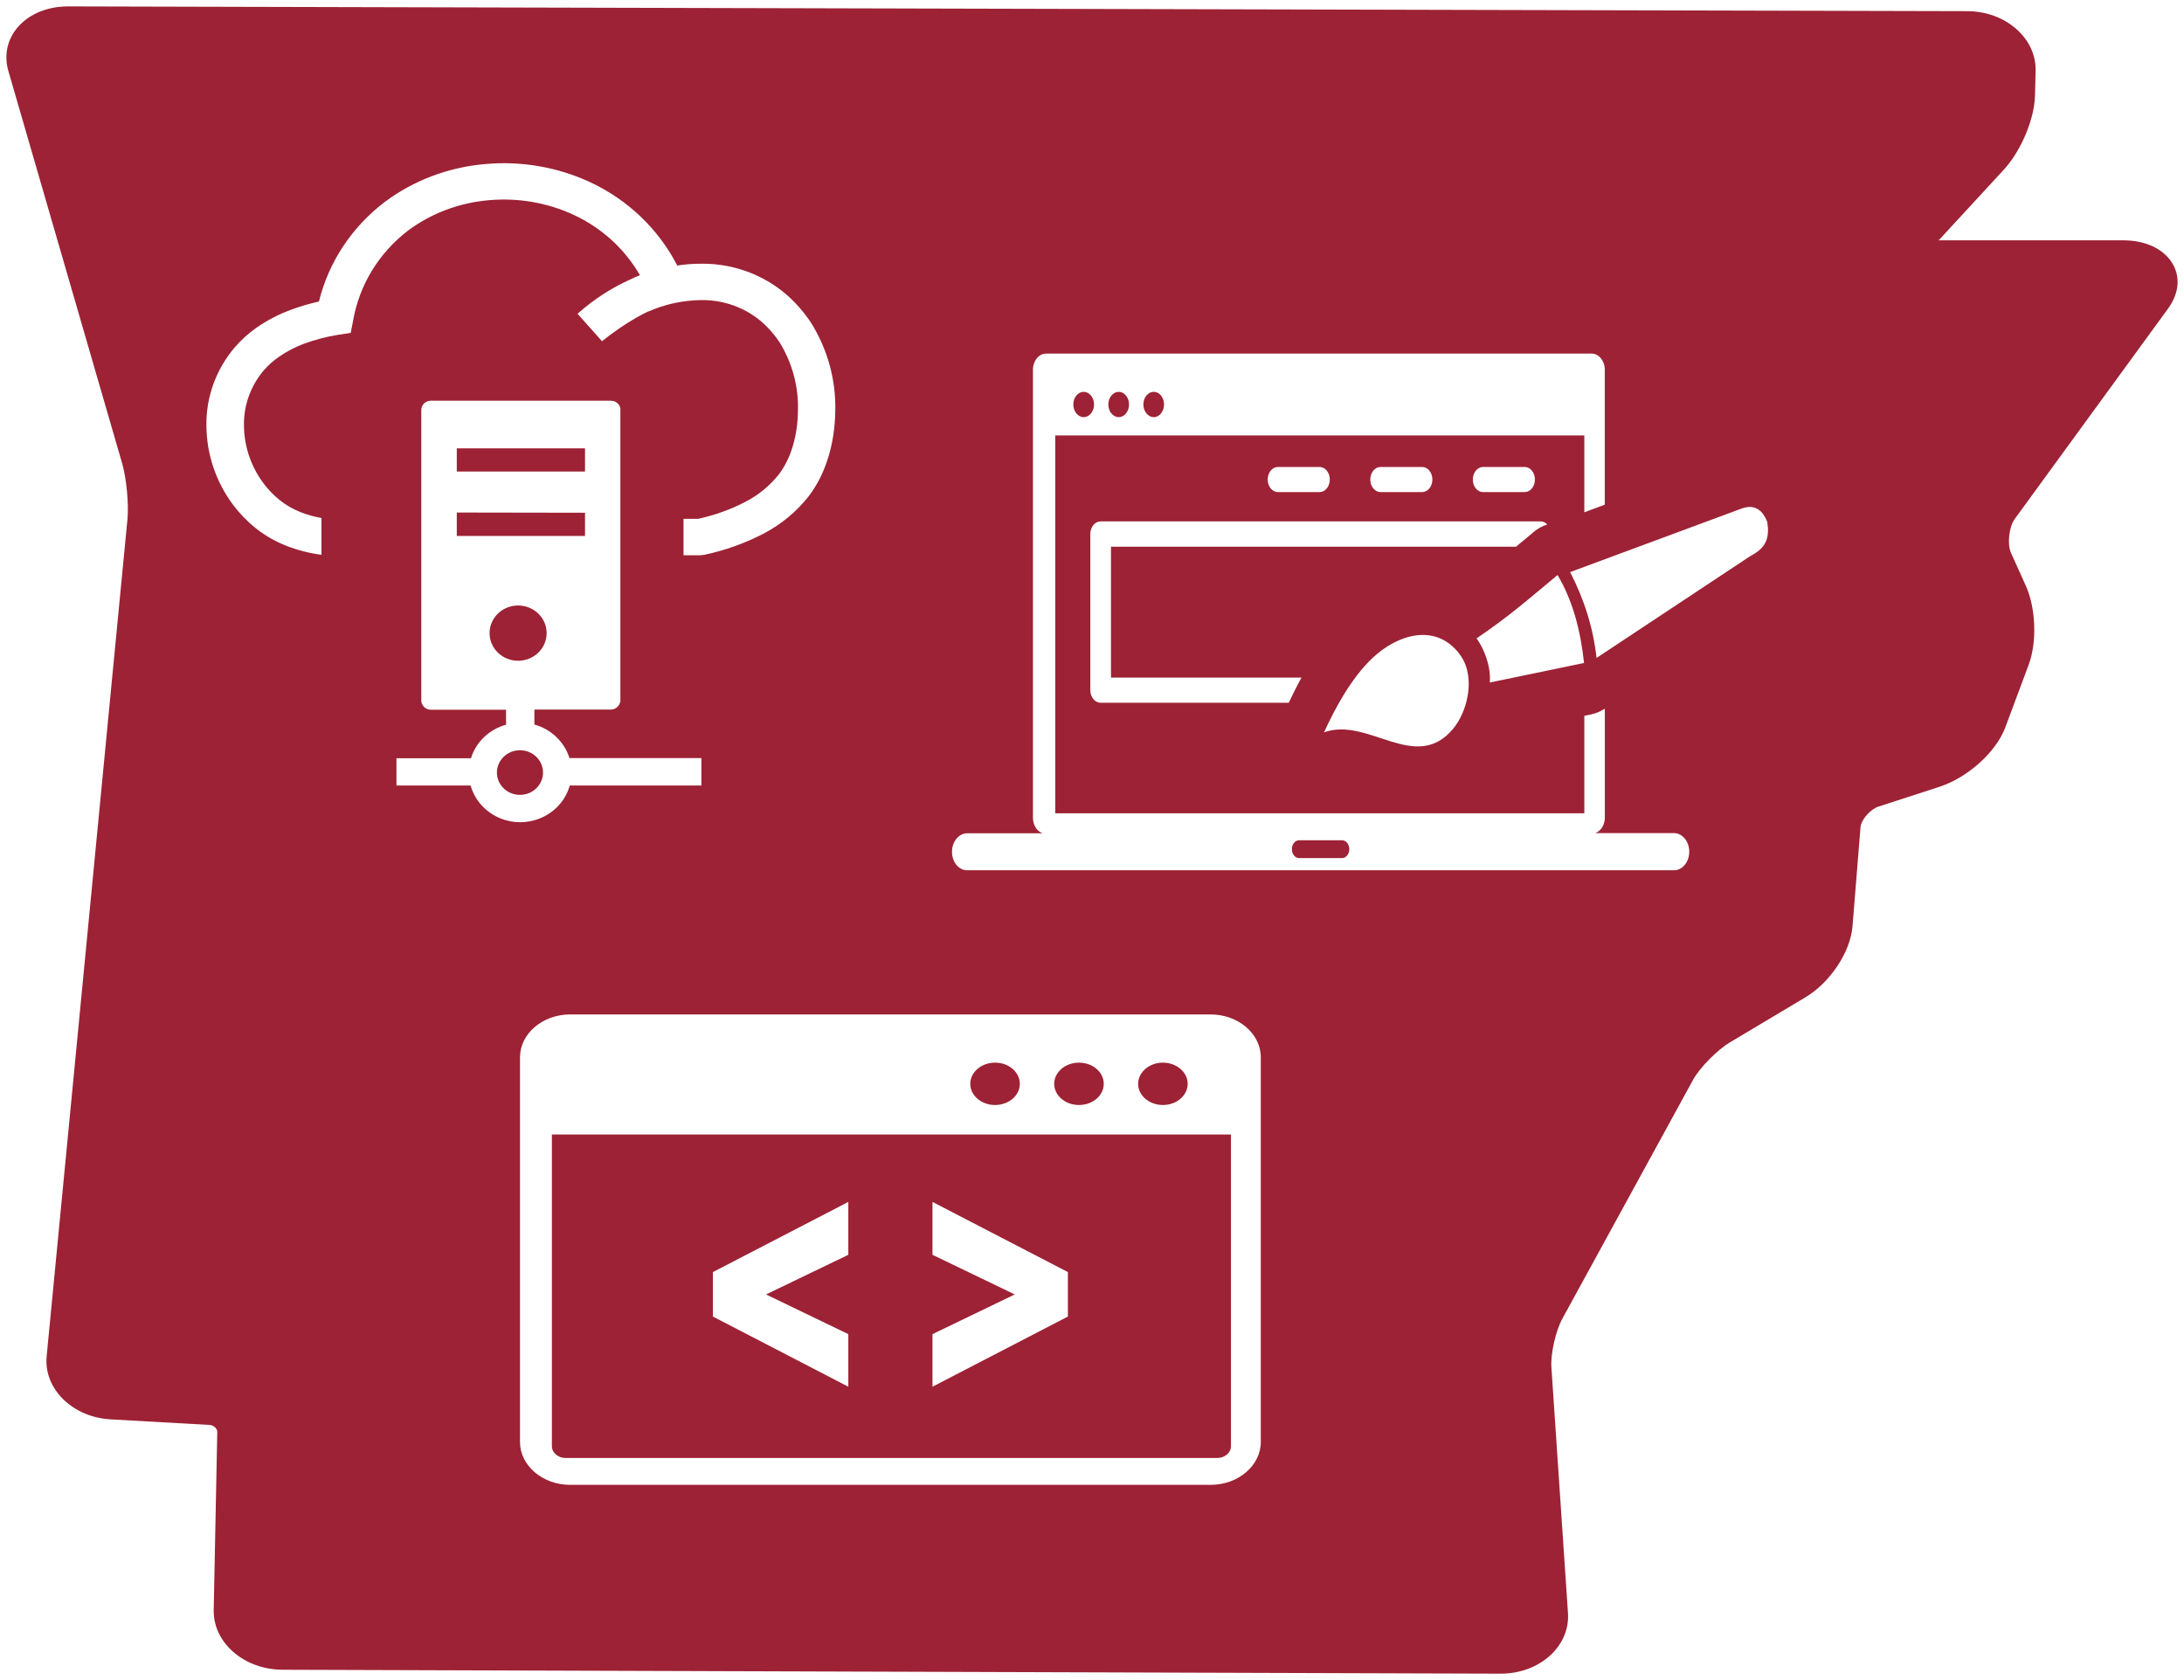 <svg width="1365" height="1050" viewBox="0 0 1365 1050" fill="none" xmlns="http://www.w3.org/2000/svg">
<g filter="url(#filter0_d_12_41)">
<path d="M1354.9 189.065C1362.11 179.236 1362.96 168.585 1357.29 159.885C1351.6 151.185 1340.54 146.194 1326.88 146.194H1211.68L1252.5 101.911C1263.11 90.349 1271.49 70.537 1271.87 55.844L1272.26 40.408C1272.54 30.476 1268.18 21.108 1260.07 14.025C1251.95 6.904 1241.01 2.977 1229.34 2.977L42.438 0C30.105 0 18.962 4.44 11.845 12.178C4.653 19.928 2.286 30.245 5.242 40.408L76.453 285.984C79.032 295.018 80.539 311.07 79.68 320.322L29.17 843.452C28.175 853.333 31.869 862.931 39.453 870.451C47.127 877.97 57.682 882.461 69.337 883.077L131.065 886.555C133.568 886.683 135.874 888.864 135.799 890.994L133.568 1002.12C133.372 1012.04 137.714 1021.37 145.901 1028.49C154.013 1035.57 164.959 1039.49 176.569 1039.55L937.781 1042H937.916C949.722 1042 960.593 1038.01 968.629 1030.84C976.605 1023.6 980.646 1014.12 979.983 1004.13L969.625 850.523C969.037 842.182 972.324 827.695 976.485 820.111L1058.25 670.722C1062.34 663.254 1073.28 652.206 1081.14 647.484L1128.35 619.318C1143.83 610.105 1156.5 591.036 1157.82 574.932L1162.83 512.865C1163.22 508.322 1168.97 501.752 1173.97 500.123L1212.15 487.727C1229.88 481.94 1247.57 466.015 1253.3 450.63L1267.94 411.403C1273.21 397.211 1272.41 376.051 1266.16 362.129L1256.85 341.482C1254.43 335.977 1255.6 325.314 1259.22 320.322L1354.9 189.065Z" fill="#9D2235"/>
</g>
<g clip-path="url(#clip0_12_41)">
<path fill-rule="evenodd" clip-rule="evenodd" d="M604.504 520.776H651.694C648.208 519.712 645.593 515.756 645.593 511.142V230.938C645.635 225.513 649.287 221 653.77 221H994.849C999.29 221 1002.98 225.513 1002.98 230.938V315.415L990.2 320.182V272.112H659.539V508.303H990.2V447.353L994.434 446.491C997.297 445.883 999.995 444.767 1002.44 443.196L1003.02 443.043V511.041C1003.02 515.655 1000.41 519.559 996.924 520.675H1046.27C1051.5 520.675 1055.78 525.898 1055.78 532.287C1055.78 538.726 1051.5 543.899 1046.27 543.899H604.504C599.275 544 595 538.777 595 532.337C595 525.999 599.275 520.776 604.504 520.776ZM922.839 398.98C927.197 404.709 932.053 416.423 931.099 426.564L990.034 414.344C987.834 393.96 982.937 375.249 973.474 359.378C954.382 375.198 943.425 385.035 922.839 398.98ZM827.505 457.698C855.063 447.708 884.531 483.456 907.981 455.72C914.207 448.368 918.44 436.502 917.9 425.398C917.651 420.935 916.697 416.625 914.746 412.822C913.875 411.149 912.837 409.577 911.633 408.005C896.609 389.295 873.325 396.698 858.01 411.048C843.94 424.282 833.855 443.956 827.505 457.698ZM981.318 357.552C990.2 374.742 995.803 392.591 997.837 411.2L1093.59 347.766C1101.51 343.405 1106.58 338.943 1104.54 326.267C1102.97 322.109 1100.81 319.32 1098.07 317.9C1095.37 316.48 1092.13 316.48 1088.32 317.9L981.318 357.552ZM687.886 325.861H962.849C964.468 325.861 965.92 326.571 967.041 327.788C963.762 328.802 960.608 330.526 957.703 333.163L957.122 333.72C943.965 344.622 953.054 337.016 949.609 339.907L947.534 341.681H694.36V423.471H813.435C810.405 428.998 807.749 434.373 805.466 439.19H687.886C684.316 439.19 681.453 435.64 681.453 431.33V333.72C681.453 329.41 684.316 325.861 687.886 325.861ZM926.948 307.556C923.379 307.556 920.515 304.057 920.515 299.696C920.515 295.336 923.42 291.837 926.948 291.837H952.888C956.458 291.837 959.321 295.336 959.321 299.696C959.321 304.057 956.458 307.556 952.888 307.556H926.948ZM862.866 307.556C859.297 307.556 856.433 304.057 856.433 299.696C856.433 295.336 859.338 291.837 862.866 291.837H888.806C892.375 291.837 895.239 295.336 895.239 299.696C895.239 304.057 892.334 307.556 888.806 307.556H862.866ZM798.743 307.556C795.173 307.556 792.31 304.057 792.31 299.696C792.31 295.336 795.173 291.837 798.743 291.837H824.683C828.252 291.837 831.116 295.336 831.116 299.696C831.116 304.057 828.252 307.556 824.683 307.556H798.743ZM699.175 244.883C702.744 244.883 705.649 248.432 705.649 252.793C705.649 257.154 702.744 260.703 699.175 260.703C695.605 260.703 692.7 257.154 692.7 252.793C692.7 248.432 695.647 244.883 699.175 244.883ZM721.089 244.883C724.658 244.883 727.522 248.432 727.522 252.793C727.522 257.154 724.617 260.703 721.089 260.703C717.561 260.703 714.614 257.154 714.614 252.793C714.614 248.432 717.52 244.883 721.089 244.883ZM677.302 244.883C680.872 244.883 683.777 248.432 683.777 252.793C683.777 257.154 680.872 260.703 677.302 260.703C673.733 260.703 670.828 257.154 670.828 252.793C670.828 248.432 673.733 244.883 677.302 244.883ZM811.982 525.137H838.752C841.284 525.137 843.318 527.672 843.318 530.715C843.318 533.808 841.243 536.293 838.752 536.293H811.982C809.451 536.293 807.417 533.757 807.417 530.715C807.417 527.571 809.451 525.137 811.982 525.137Z" fill="white"/>
</g>
<g clip-path="url(#clip1_12_41)">
<path fill-rule="evenodd" clip-rule="evenodd" d="M356.349 634H756.651C773.908 634 788 646.049 788 660.803V901.197C788 915.919 773.908 928 756.651 928H356.349C339.092 928 325 915.919 325 901.197V660.803C325 646.049 339.092 634 356.349 634ZM530.2 866.661L445.573 822.816V795.014L530.2 751.168V784.222L478.768 808.995L530.2 833.801V866.661ZM582.8 866.661L667.427 822.816V795.014L582.8 751.168V784.222L634.232 808.995L582.8 833.801V866.661ZM769.5 709.03H344.932V903.806C344.932 905.868 345.874 907.672 347.457 909.057C349.039 910.41 351.187 911.216 353.598 911.216H760.683C763.094 911.216 765.204 910.41 766.824 909.057C768.445 907.672 769.349 905.868 769.349 903.806V709.03H769.5ZM726.809 664.122C735.362 664.122 742.295 670.049 742.295 677.362C742.295 684.675 735.362 690.603 726.809 690.603C718.256 690.603 711.323 684.675 711.323 677.362C711.361 670.049 718.294 664.122 726.809 664.122ZM621.911 664.122C630.464 664.122 637.397 670.049 637.397 677.362C637.397 684.675 630.464 690.603 621.911 690.603C613.358 690.603 606.425 684.675 606.425 677.362C606.425 670.049 613.358 664.122 621.911 664.122ZM674.36 664.122C682.913 664.122 689.846 670.049 689.846 677.362C689.846 684.675 682.913 690.603 674.36 690.603C665.807 690.603 658.874 684.675 658.874 677.362C658.874 670.049 665.807 664.122 674.36 664.122Z" fill="white"/>
</g>
<g clip-path="url(#clip2_12_41)">
<path fill-rule="evenodd" clip-rule="evenodd" d="M387.724 438.84C387.724 438.505 387.724 438.17 387.724 437.801V256.21C387.724 255.875 387.724 255.506 387.724 255.171C387.499 254.015 386.92 252.952 386.063 252.119C385.512 251.587 384.859 251.165 384.14 250.878C383.422 250.59 382.651 250.442 381.874 250.443H269.257C267.677 250.443 266.163 251.051 265.046 252.132C263.929 253.214 263.302 254.68 263.302 256.21V437.768C263.311 439.297 263.94 440.763 265.054 441.848C266.168 442.933 267.677 443.55 269.257 443.568H316.27V452.922C311.094 454.353 306.374 457.022 302.544 460.685C298.715 464.347 295.898 468.884 294.356 473.878H247.793V490.91H294.113C295.963 497.501 300.001 503.319 305.604 507.467C311.207 511.615 318.063 513.863 325.115 513.863C332.167 513.863 339.024 511.615 344.626 507.467C350.229 503.319 354.267 497.501 356.117 490.91H438.373V473.777H355.909C354.371 468.852 351.6 464.372 347.843 460.735C344.002 456.992 339.234 454.268 333.995 452.822V443.467H381.735C382.516 443.469 383.29 443.319 384.009 443.025C384.729 442.731 385.38 442.3 385.924 441.757C386.786 440.928 387.366 439.864 387.586 438.706L387.724 438.84ZM405.034 194.685C402.611 195.825 400.222 197.099 397.833 198.44C390.254 202.826 383.043 207.781 376.265 213.26L360.963 196.093C366.339 191.275 372.13 186.912 378.273 183.05C383.161 179.975 388.262 177.231 393.54 174.836C395.652 173.83 397.764 172.858 399.945 171.986C390.465 155.533 375.951 142.331 358.402 134.199C341.773 126.546 323.305 123.428 304.984 125.18C286.823 126.793 269.505 133.349 255.028 144.09C236.809 158.052 224.585 178.063 220.72 200.251L219.197 208.029L211.2 209.27C204.041 210.431 197.015 212.261 190.22 214.735C184.589 216.809 179.26 219.582 174.365 222.983C170.779 225.458 167.534 228.365 164.706 231.633C156.505 241.401 152.171 253.683 152.485 266.269C152.633 279.101 156.877 291.574 164.637 301.977C167.525 305.892 170.923 309.43 174.745 312.505C178.688 315.672 183.114 318.228 187.866 320.082C192.07 321.747 196.445 322.972 200.918 323.737V346.737C193.377 345.75 185.993 343.858 178.934 341.104C171.957 338.371 165.454 334.617 159.651 329.973C154.345 325.686 149.612 320.776 145.561 315.354C134.939 301.042 129.158 283.894 129.013 266.269C128.673 248.382 134.934 230.964 146.669 217.149C150.73 212.439 155.382 208.238 160.517 204.643C167.076 200.113 174.208 196.417 181.739 193.645C187.466 191.51 193.343 189.773 199.325 188.449C205.412 163.708 219.999 141.706 240.696 126.052C258.68 112.703 280.203 104.565 302.768 102.582C325.331 100.429 348.073 104.277 368.545 113.713C392.294 124.727 411.56 143.114 423.278 165.951C428.339 165.171 433.456 164.79 438.58 164.811C449.575 164.726 460.466 166.875 470.55 171.12C480.633 175.365 489.686 181.611 497.122 189.454C500.689 193.205 503.921 197.243 506.781 201.525C517.252 218.223 522.551 237.484 522.048 257.015C521.805 276.562 516.37 296.008 505.257 310.359C497.783 319.804 488.348 327.627 477.562 333.326C465.816 339.46 453.243 343.974 440.207 346.737L437.576 347.039H427.19V324.24H436.434C446.808 321.985 456.814 318.363 466.172 313.477C474.11 309.325 481.067 303.615 486.597 296.713C494.595 286.419 498.541 271.801 498.714 256.847C499.191 241.762 495.203 226.859 487.221 213.897C485.095 210.724 482.698 207.729 480.054 204.945C474.774 199.388 468.348 194.968 461.191 191.97C454.035 188.973 446.308 187.464 438.511 187.543C427.027 187.639 415.692 190.072 405.242 194.685H405.034ZM335.172 472.973C333.835 471.676 332.248 470.647 330.501 469.944C328.754 469.242 326.881 468.879 324.989 468.878C323.097 468.876 321.223 469.235 319.475 469.935C317.726 470.635 316.137 471.661 314.798 472.956C313.46 474.25 312.397 475.788 311.672 477.48C310.946 479.172 310.572 480.986 310.57 482.818C310.569 484.65 310.94 486.465 311.662 488.158C312.385 489.852 313.445 491.391 314.781 492.687C316.118 493.984 317.705 495.013 319.452 495.716C321.199 496.418 323.072 496.781 324.964 496.782C326.856 496.784 328.73 496.425 330.478 495.725C332.227 495.025 333.816 493.999 335.155 492.704C336.494 491.41 337.556 489.873 338.282 488.18C339.007 486.488 339.381 484.674 339.383 482.842C339.384 481.01 339.013 479.195 338.291 477.502C337.568 475.808 336.509 474.269 335.172 472.973ZM341.646 395.689C341.646 399.106 340.599 402.445 338.639 405.286C336.678 408.126 333.892 410.339 330.632 411.645C327.372 412.951 323.785 413.291 320.326 412.622C316.866 411.953 313.69 410.305 311.198 407.887C308.706 405.469 307.01 402.389 306.326 399.037C305.642 395.685 306 392.213 307.355 389.058C308.71 385.903 311 383.209 313.937 381.316C316.873 379.422 320.324 378.415 323.851 378.422C326.191 378.422 328.508 378.869 330.669 379.737C332.83 380.605 334.793 381.877 336.446 383.481C338.099 385.085 339.409 386.989 340.301 389.084C341.193 391.178 341.65 393.423 341.646 395.689ZM365.637 280.216V294.701H285.493V280.216H365.637ZM365.637 320.451V334.935H285.493V320.317L365.637 320.451Z" fill="white"/>
</g>
<defs>
<filter id="filter0_d_12_41" x="0" y="0" width="1365" height="1050" filterUnits="userSpaceOnUse" color-interpolation-filters="sRGB">
<feFlood flood-opacity="0" result="BackgroundImageFix"/>
<feColorMatrix in="SourceAlpha" type="matrix" values="0 0 0 0 0 0 0 0 0 0 0 0 0 0 0 0 0 0 127 0" result="hardAlpha"/>
<feOffset dy="4"/>
<feGaussianBlur stdDeviation="2"/>
<feComposite in2="hardAlpha" operator="out"/>
<feColorMatrix type="matrix" values="0 0 0 0 0 0 0 0 0 0 0 0 0 0 0 0 0 0 0.25 0"/>
<feBlend mode="normal" in2="BackgroundImageFix" result="effect1_dropShadow_12_41"/>
<feBlend mode="normal" in="SourceGraphic" in2="effect1_dropShadow_12_41" result="shape"/>
</filter>
<clipPath id="clip0_12_41">
<rect width="510" height="323" fill="white" transform="translate(595 221)"/>
</clipPath>
<clipPath id="clip1_12_41">
<rect width="463" height="294" fill="white" transform="translate(325 634)"/>
</clipPath>
<clipPath id="clip2_12_41">
<rect width="393" height="412" fill="white" transform="translate(129 102)"/>
</clipPath>
</defs>
</svg>
